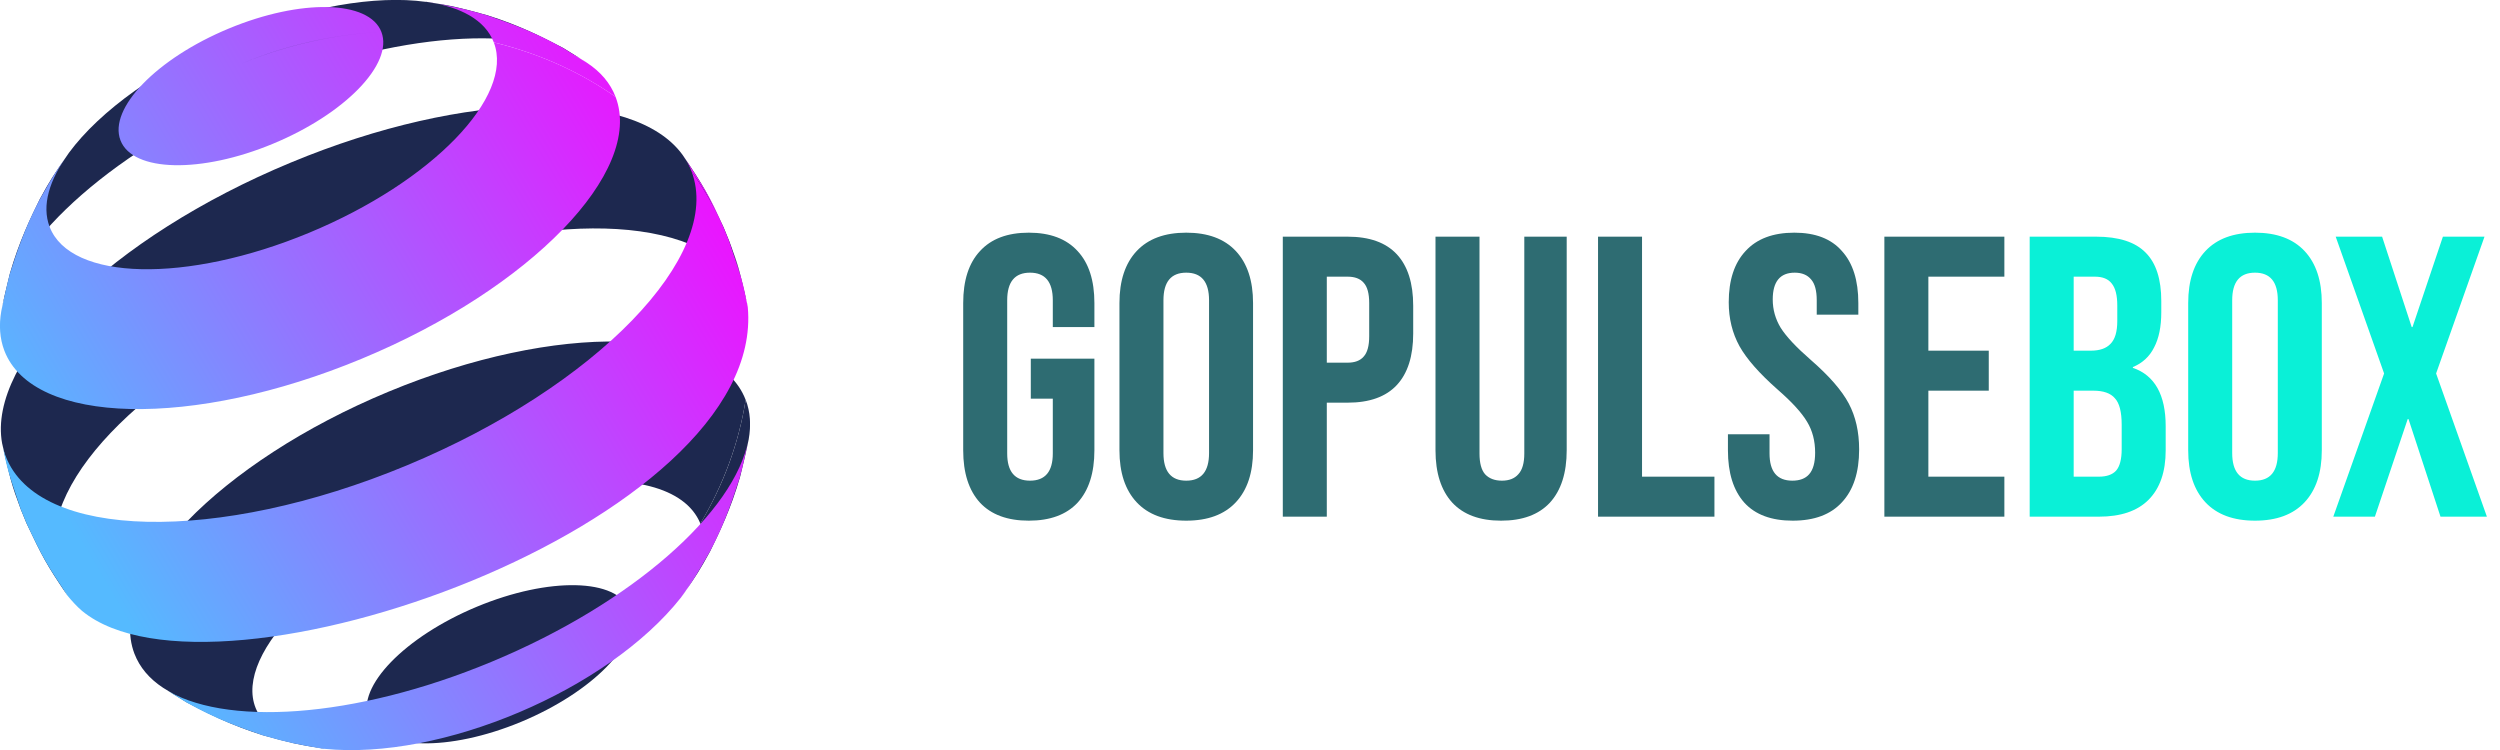 <svg width="150" height="45" viewBox="0 0 150 45" fill="none" xmlns="http://www.w3.org/2000/svg">
<g clip-path="url(#clip0_7169_1976)">
<path d="M35.221 3.762L33.8 2.882C32.512 2.215 31.185 1.523 29.226 0.911C27.473 0.432 27.204 0.361 25.593 0.11H25.537C22.567 -0.299 18.373 0.393 14.052 2.183C9.574 4.044 5.98 6.667 4.139 9.165C3.144 10.61 3.017 10.79 2.386 11.953C1.825 13.099 1.13 14.529 0.593 16.413C0.427 17.081 0.213 17.976 0.079 18.652C0.869 14.332 7.022 8.835 15.49 5.317C23.744 1.893 31.643 1.398 35.213 3.754L35.221 3.762Z" fill="#1D284F"/>
<path d="M44.653 17.639C44.455 16.578 44.155 15.518 43.76 14.482L43.412 13.633C42.449 11.607 42.243 11.191 40.948 9.283C38.017 5.27 27.986 5.372 17.449 9.754C6.659 14.23 -0.782 21.573 0.126 26.599C0.648 28.869 0.687 29.058 1.24 30.542L1.588 31.39C2.551 33.416 2.757 33.833 4.052 35.741C-2.109 25.453 27.449 10.602 40.308 14.277C43.602 15.22 44.36 16.979 44.645 17.639H44.653Z" fill="#1D284F"/>
<path d="M44.653 17.639C44.747 17.89 44.826 18.157 44.874 18.424C44.344 16.107 44.313 15.966 43.76 14.482C44.155 15.518 44.455 16.571 44.653 17.639Z" fill="#1D284F"/>
<path d="M42.022 31.414C43.404 29.089 44.337 26.568 44.739 23.992C43.025 19.516 33.428 19.304 23.302 23.505C13.175 27.715 6.359 34.743 8.065 39.22C8.381 40.044 8.965 40.728 9.779 41.262L11.201 42.141C12.488 42.809 13.815 43.5 15.774 44.113C17.528 44.592 17.796 44.662 19.408 44.914H19.463C12.646 43.759 14.621 38.56 20.363 34.414C28.452 28.571 40.19 26.945 42.022 31.414Z" fill="#1D284F"/>
<path d="M42.022 31.414C42.512 32.686 42.046 34.241 40.861 35.851C41.856 34.414 41.983 34.225 42.615 33.063C43.175 31.916 43.871 30.487 44.408 28.602C44.574 27.935 44.787 27.039 44.921 26.364C45.071 25.516 45.024 24.715 44.739 23.984C44.337 26.568 43.412 29.089 42.022 31.406V31.414Z" fill="#1D284F"/>
<path d="M37.773 36.605C37.038 34.696 32.946 34.602 28.618 36.401C24.297 38.199 21.382 41.199 22.109 43.107C22.844 45.016 26.935 45.11 31.264 43.312C35.585 41.513 38.499 38.513 37.773 36.605Z" fill="#1D284F"/>
<path d="M22.883 1.916C23.618 3.825 20.703 6.833 16.382 8.623C12.062 10.422 7.962 10.327 7.228 8.419C6.493 6.511 9.408 3.503 13.728 1.712C18.057 -0.086 22.149 0.008 22.883 1.916C20.095 2.058 17.243 2.67 14.479 3.825C17.243 2.678 20.095 2.058 22.883 1.916Z" fill="url(#paint0_linear_7169_1976)"/>
<path d="M25.592 0.118C27.275 0.401 27.63 0.463 29.226 0.919C30.584 1.39 31.998 1.877 33.799 2.89L35.221 3.77C36.035 4.304 36.619 4.987 36.935 5.812C34.771 4.296 32.291 3.188 29.629 2.545C29.115 1.202 27.622 0.385 25.537 0.11H25.592V0.118Z" fill="url(#paint1_linear_7169_1976)"/>
<path d="M36.935 5.812C38.649 10.288 31.825 17.325 21.698 21.526C11.572 25.736 1.975 25.516 0.261 21.039C-0.016 20.309 -0.071 19.508 0.079 18.66C0.221 17.984 0.411 17.089 0.592 16.422C0.987 15.196 1.477 13.681 2.386 11.961C3.302 10.359 3.381 10.233 4.139 9.173C2.954 10.783 2.488 12.338 2.978 13.61C4.226 16.861 11.201 17.018 18.555 13.963C25.916 10.908 30.869 5.796 29.629 2.545C32.283 3.188 34.771 4.288 36.935 5.812Z" fill="url(#paint2_linear_7169_1976)"/>
<path d="M43.413 13.633L43.76 14.482C43.673 14.254 43.578 14.026 43.483 13.798C42.946 12.542 42.275 11.372 41.501 10.296C41.359 9.935 41.177 9.597 40.948 9.283C42.157 11.105 42.607 11.788 43.413 13.633Z" fill="url(#paint3_linear_7169_1976)"/>
<path d="M43.476 13.798C43.57 14.026 43.665 14.254 43.752 14.482C44.518 16.759 44.566 16.893 44.866 18.424C46.066 31.343 12.867 43.209 4.921 36.652C4.629 36.408 4.289 36.031 4.052 35.741C2.859 33.942 2.575 33.511 1.588 31.39L1.24 30.542C0.474 28.264 0.427 28.131 0.126 26.599C0.174 26.866 0.245 27.134 0.348 27.385C2.267 32.403 13.041 32.647 24.4 27.927C35.758 23.207 43.412 15.314 41.493 10.288C42.267 11.364 42.931 12.534 43.476 13.791V13.798Z" fill="url(#paint4_linear_7169_1976)"/>
<path d="M44.4 28.61C44.005 29.835 43.515 31.351 42.607 33.071C41.69 34.673 41.611 34.798 40.853 35.859C36.469 41.403 26.469 45.644 19.455 44.929H19.4C17.717 44.639 17.362 44.576 15.766 44.12C14.408 43.649 12.994 43.162 11.193 42.149L9.771 41.27C13.341 43.626 21.24 43.139 29.494 39.707C37.962 36.188 44.115 30.691 44.905 26.372C44.763 27.047 44.589 27.95 44.392 28.61H44.4Z" fill="url(#paint5_linear_7169_1976)"/>
</g>
<path d="M61.728 31.24C60.448 31.24 59.472 30.88 58.8 30.16C58.128 29.424 57.792 28.376 57.792 27.016V18.184C57.792 16.824 58.128 15.784 58.8 15.064C59.472 14.328 60.448 13.96 61.728 13.96C63.008 13.96 63.984 14.328 64.656 15.064C65.328 15.784 65.664 16.824 65.664 18.184V19.624H63.168V18.016C63.168 16.912 62.712 16.36 61.8 16.36C60.888 16.36 60.432 16.912 60.432 18.016V27.208C60.432 28.296 60.888 28.84 61.8 28.84C62.712 28.84 63.168 28.296 63.168 27.208V23.92H61.848V21.52H65.664V27.016C65.664 28.376 65.328 29.424 64.656 30.16C63.984 30.88 63.008 31.24 61.728 31.24ZM71.175 31.24C69.879 31.24 68.887 30.872 68.199 30.136C67.511 29.4 67.167 28.36 67.167 27.016V18.184C67.167 16.84 67.511 15.8 68.199 15.064C68.887 14.328 69.879 13.96 71.175 13.96C72.471 13.96 73.463 14.328 74.151 15.064C74.839 15.8 75.183 16.84 75.183 18.184V27.016C75.183 28.36 74.839 29.4 74.151 30.136C73.463 30.872 72.471 31.24 71.175 31.24ZM71.175 28.84C72.087 28.84 72.543 28.288 72.543 27.184V18.016C72.543 16.912 72.087 16.36 71.175 16.36C70.263 16.36 69.807 16.912 69.807 18.016V27.184C69.807 28.288 70.263 28.84 71.175 28.84ZM76.968 14.2H80.856C82.168 14.2 83.152 14.552 83.808 15.256C84.464 15.96 84.792 16.992 84.792 18.352V20.008C84.792 21.368 84.464 22.4 83.808 23.104C83.152 23.808 82.168 24.16 80.856 24.16H79.608V31H76.968V14.2ZM80.856 21.76C81.288 21.76 81.608 21.64 81.816 21.4C82.04 21.16 82.152 20.752 82.152 20.176V18.184C82.152 17.608 82.04 17.2 81.816 16.96C81.608 16.72 81.288 16.6 80.856 16.6H79.608V21.76H80.856ZM90.066 31.24C88.786 31.24 87.81 30.88 87.138 30.16C86.466 29.424 86.13 28.376 86.13 27.016V14.2H88.77V27.208C88.77 27.784 88.882 28.2 89.106 28.456C89.346 28.712 89.682 28.84 90.114 28.84C90.546 28.84 90.874 28.712 91.098 28.456C91.338 28.2 91.458 27.784 91.458 27.208V14.2H94.002V27.016C94.002 28.376 93.666 29.424 92.994 30.16C92.322 30.88 91.346 31.24 90.066 31.24ZM95.882 14.2H98.522V28.6H102.866V31H95.882V14.2ZM107.564 31.24C106.284 31.24 105.316 30.88 104.66 30.16C104.004 29.424 103.676 28.376 103.676 27.016V26.056H106.172V27.208C106.172 28.296 106.628 28.84 107.54 28.84C107.988 28.84 108.324 28.712 108.548 28.456C108.788 28.184 108.908 27.752 108.908 27.16C108.908 26.456 108.748 25.84 108.428 25.312C108.108 24.768 107.516 24.12 106.652 23.368C105.564 22.408 104.804 21.544 104.372 20.776C103.94 19.992 103.724 19.112 103.724 18.136C103.724 16.808 104.06 15.784 104.732 15.064C105.404 14.328 106.38 13.96 107.66 13.96C108.924 13.96 109.876 14.328 110.516 15.064C111.172 15.784 111.5 16.824 111.5 18.184V18.88H109.004V18.016C109.004 17.44 108.892 17.024 108.668 16.768C108.444 16.496 108.116 16.36 107.684 16.36C106.804 16.36 106.364 16.896 106.364 17.968C106.364 18.576 106.524 19.144 106.844 19.672C107.18 20.2 107.78 20.84 108.644 21.592C109.748 22.552 110.508 23.424 110.924 24.208C111.34 24.992 111.548 25.912 111.548 26.968C111.548 28.344 111.204 29.4 110.516 30.136C109.844 30.872 108.86 31.24 107.564 31.24ZM113.062 14.2H120.262V16.6H115.702V21.04H119.326V23.44H115.702V28.6H120.262V31H113.062V14.2Z" fill="#2E6C72"/>
<path d="M121.781 14.2H125.765C127.125 14.2 128.117 14.52 128.741 15.16C129.365 15.784 129.677 16.752 129.677 18.064V18.736C129.677 19.6 129.533 20.304 129.245 20.848C128.973 21.392 128.549 21.784 127.973 22.024V22.072C129.285 22.52 129.941 23.688 129.941 25.576V27.016C129.941 28.312 129.597 29.304 128.909 29.992C128.237 30.664 127.245 31 125.933 31H121.781V14.2ZM125.453 21.04C125.981 21.04 126.373 20.904 126.629 20.632C126.901 20.36 127.037 19.904 127.037 19.264V18.328C127.037 17.72 126.925 17.28 126.701 17.008C126.493 16.736 126.157 16.6 125.693 16.6H124.421V21.04H125.453ZM125.933 28.6C126.397 28.6 126.741 28.48 126.965 28.24C127.189 27.984 127.301 27.552 127.301 26.944V25.48C127.301 24.712 127.165 24.184 126.893 23.896C126.637 23.592 126.205 23.44 125.597 23.44H124.421V28.6H125.933ZM135.3 31.24C134.004 31.24 133.012 30.872 132.324 30.136C131.636 29.4 131.292 28.36 131.292 27.016V18.184C131.292 16.84 131.636 15.8 132.324 15.064C133.012 14.328 134.004 13.96 135.3 13.96C136.596 13.96 137.588 14.328 138.276 15.064C138.964 15.8 139.308 16.84 139.308 18.184V27.016C139.308 28.36 138.964 29.4 138.276 30.136C137.588 30.872 136.596 31.24 135.3 31.24ZM135.3 28.84C136.212 28.84 136.668 28.288 136.668 27.184V18.016C136.668 16.912 136.212 16.36 135.3 16.36C134.388 16.36 133.932 16.912 133.932 18.016V27.184C133.932 28.288 134.388 28.84 135.3 28.84ZM143.046 22.408L140.142 14.2H142.926L144.702 19.624H144.75L146.574 14.2H149.07L146.166 22.408L149.214 31H146.43L144.51 25.144H144.462L142.494 31H139.998L143.046 22.408Z" fill="#0AF0D7"/>
<defs>
<linearGradient id="paint0_linear_7169_1976" x1="32.354" y1="-4.916" x2="-4.456" y2="16.796" gradientUnits="userSpaceOnUse">
<stop stop-color="#EA15FF"/>
<stop offset="1" stop-color="#55BAFF"/>
</linearGradient>
<linearGradient id="paint1_linear_7169_1976" x1="35.521" y1="0.456" x2="-1.289" y2="22.175" gradientUnits="userSpaceOnUse">
<stop stop-color="#EA15FF"/>
<stop offset="1" stop-color="#55BAFF"/>
</linearGradient>
<linearGradient id="paint2_linear_7169_1976" x1="36.382" y1="1.908" x2="-0.436" y2="23.62" gradientUnits="userSpaceOnUse">
<stop stop-color="#EA15FF"/>
<stop offset="1" stop-color="#55BAFF"/>
</linearGradient>
<linearGradient id="paint3_linear_7169_1976" x1="42.291" y1="11.921" x2="5.481" y2="33.633" gradientUnits="userSpaceOnUse">
<stop stop-color="#EA15FF"/>
<stop offset="1" stop-color="#55BAFF"/>
</linearGradient>
<linearGradient id="paint4_linear_7169_1976" x1="43.483" y1="13.948" x2="6.666" y2="35.659" gradientUnits="userSpaceOnUse">
<stop stop-color="#EA15FF"/>
<stop offset="1" stop-color="#55BAFF"/>
</linearGradient>
<linearGradient id="paint5_linear_7169_1976" x1="49.968" y1="24.942" x2="13.151" y2="46.662" gradientUnits="userSpaceOnUse">
<stop stop-color="#EA15FF"/>
<stop offset="1" stop-color="#55BAFF"/>
</linearGradient>
<clipPath id="clip0_7169_1976">
<rect width="45" height="45" fill="white"/>
</clipPath>
</defs>
</svg>
